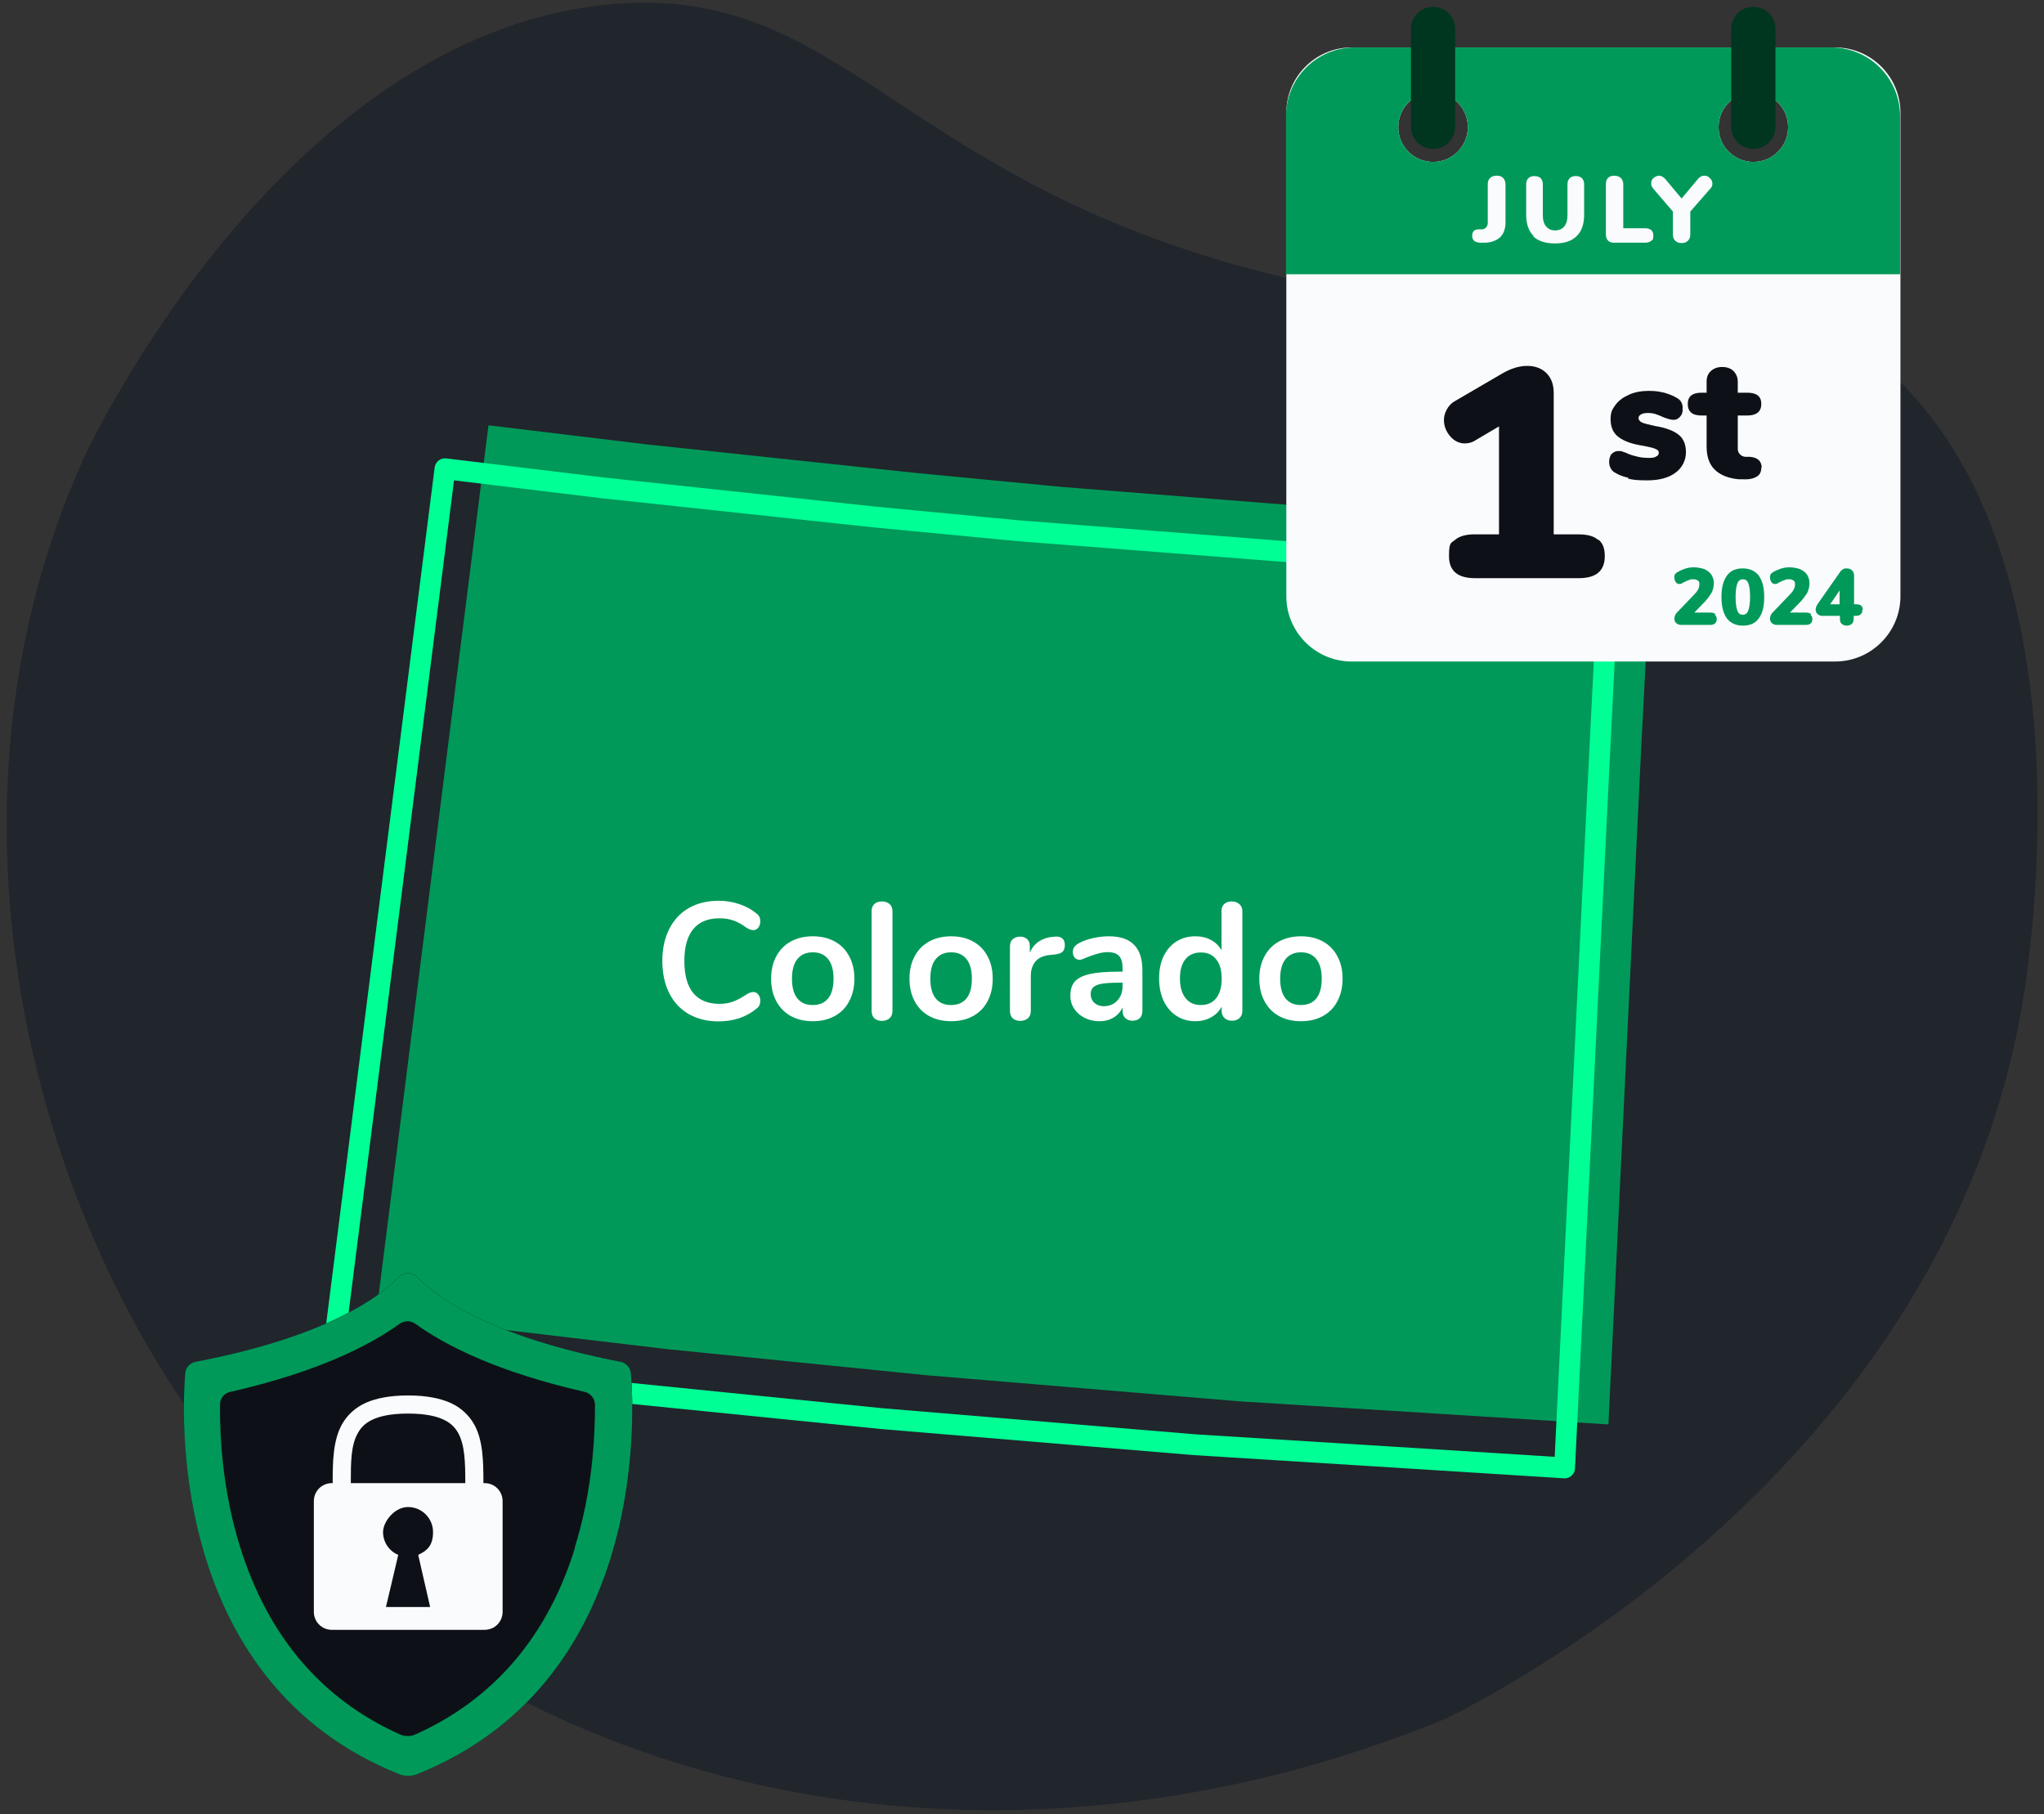 <svg width="294" height="261" viewBox="0 0 294 261" fill="none" xmlns="http://www.w3.org/2000/svg">
<rect x="0" y="0" width="294" height="261" fill="#333333" stroke="none"/>
<g clip-path="url(#clip0_3002_26549)">
<path d="M208.209 247.126C139.834 275.425 66.561 257.08 28.986 205.539C3.554 170.778 -10.047 114.651 12.101 65.82C13.352 63.057 40.712 5.783 86.729 0.728C121.803 -3.128 128.734 26.786 185.174 40.023C233.484 51.332 250.109 34.499 271.111 52.895C301.233 79.265 292.061 137.946 290.758 145.138C279.293 210.177 217.277 242.54 208.209 247.126Z" fill="#21252C"/>
<path d="M54.106 189.123L70.261 61.181L93.14 63.943L131.965 68.06L152.655 70.041L190.125 73.011L212.013 74.575L235.465 75.773L237.654 76.972L236.038 108.084L231.348 204.913L206.489 203.35L178.086 201.578L133.164 197.826L95.902 194.074L54.106 189.123Z" fill="#009959"/>
<path d="M47.8 195.377L64.007 67.435L86.834 70.197L125.711 74.366L146.401 76.347L183.871 79.265L205.759 80.881L229.211 82.027L231.348 83.226L229.784 114.39L225.042 211.167L200.235 209.604L171.833 207.832L126.858 204.08L89.596 200.327L47.8 195.377Z" stroke="#00FF95" stroke-width="3" stroke-linecap="round" stroke-linejoin="round"/>
<path d="M263.971 6.826H194.398C189.239 6.826 185.018 11.047 185.018 16.206V85.779C185.018 90.939 189.239 95.16 194.398 95.16H263.971C269.131 95.16 273.352 90.939 273.352 85.779V16.206C273.352 11.047 269.131 6.826 263.971 6.826ZM206.124 23.294C203.362 23.294 201.121 21.053 201.121 18.291C201.121 15.529 203.362 13.288 206.124 13.288C208.886 13.288 211.127 15.529 211.127 18.291C211.127 21.053 208.886 23.294 206.124 23.294ZM252.193 23.294C249.431 23.294 247.19 21.053 247.19 18.291C247.19 15.529 249.431 13.288 252.193 13.288C254.956 13.288 257.196 15.529 257.196 18.291C257.196 21.053 254.956 23.294 252.193 23.294Z" fill="#FAFBFC"/>
<path d="M263.398 6.826H194.867C189.395 6.826 184.966 11.255 184.966 16.727V39.45H273.3V16.727C273.3 11.255 268.87 6.826 263.398 6.826ZM206.124 23.294C203.362 23.294 201.121 21.053 201.121 18.291C201.121 15.529 203.362 13.288 206.124 13.288C208.886 13.288 211.127 15.529 211.127 18.291C211.127 21.053 208.886 23.294 206.124 23.294ZM252.193 23.294C249.431 23.294 247.19 21.053 247.19 18.291C247.19 15.529 249.431 13.288 252.193 13.288C254.956 13.288 257.196 15.529 257.196 18.291C257.196 21.053 254.956 23.294 252.193 23.294Z" fill="#009959"/>
<path d="M206.124 0.989C204.352 0.989 202.945 2.396 202.945 4.168V18.239C202.945 20.011 204.352 21.418 206.124 21.418C207.896 21.418 209.303 20.011 209.303 18.239V4.168C209.303 2.396 207.896 0.989 206.124 0.989Z" fill="#00351F"/>
<path d="M252.194 0.989C250.422 0.989 249.015 2.396 249.015 4.168V18.239C249.015 20.011 250.422 21.418 252.194 21.418C253.965 21.418 255.373 20.011 255.373 18.239V4.168C255.373 2.396 253.965 0.989 252.194 0.989Z" fill="#00351F"/>
<path d="M211.752 33.977C211.752 33.665 211.805 33.404 211.961 33.248C212.117 33.091 212.378 32.987 212.69 32.987H213.16C213.42 32.987 213.629 32.883 213.785 32.675C213.941 32.518 213.993 32.258 213.993 31.997V26.473C213.993 26.108 214.098 25.795 214.358 25.587C214.567 25.378 214.879 25.274 215.296 25.274C215.713 25.274 215.974 25.378 216.182 25.587C216.391 25.795 216.547 26.108 216.547 26.473V31.997C216.547 32.883 216.286 33.612 215.817 34.081C215.348 34.551 214.619 34.863 213.681 34.915H213.264C212.274 34.968 211.752 34.655 211.752 33.925V33.977Z" fill="#FAFBFC"/>
<path d="M220.612 33.977C219.882 33.248 219.518 32.258 219.518 30.903V26.525C219.518 26.16 219.622 25.848 219.83 25.639C220.039 25.431 220.351 25.326 220.716 25.326C221.081 25.326 221.394 25.431 221.602 25.639C221.811 25.848 221.915 26.16 221.915 26.525V31.007C221.915 31.684 222.071 32.206 222.384 32.57C222.697 32.935 223.113 33.144 223.687 33.144C224.26 33.144 224.729 32.935 224.99 32.57C225.302 32.206 225.459 31.684 225.459 31.007V26.525C225.459 26.16 225.563 25.848 225.771 25.639C225.98 25.431 226.292 25.326 226.657 25.326C227.022 25.326 227.335 25.431 227.543 25.639C227.752 25.848 227.856 26.16 227.856 26.525V30.903C227.856 32.258 227.491 33.3 226.762 33.977C226.032 34.707 224.99 35.02 223.635 35.02C222.28 35.02 221.185 34.655 220.508 33.977H220.612Z" fill="#FAFBFC"/>
<path d="M231.295 34.603C231.087 34.394 230.983 34.134 230.983 33.717V26.473C230.983 26.108 231.087 25.795 231.295 25.587C231.504 25.378 231.817 25.274 232.181 25.274C232.546 25.274 232.859 25.378 233.119 25.587C233.328 25.795 233.484 26.108 233.484 26.473V32.831H236.611C237.393 32.831 237.81 33.196 237.81 33.873C237.81 34.551 237.706 34.446 237.497 34.655C237.289 34.811 237.028 34.915 236.611 34.915H232.129C231.765 34.915 231.452 34.811 231.295 34.603Z" fill="#FAFBFC"/>
<path d="M245.158 25.274C245.471 25.274 245.731 25.378 245.94 25.639C246.2 25.847 246.304 26.108 246.304 26.421C246.304 26.733 246.2 26.942 245.992 27.15L243.125 30.433V33.717C243.125 34.134 243.021 34.394 242.761 34.655C242.552 34.863 242.24 34.968 241.875 34.968C241.51 34.968 241.197 34.863 240.989 34.655C240.728 34.446 240.624 34.134 240.624 33.717V30.433L237.81 27.15C237.601 26.89 237.497 26.681 237.497 26.369C237.497 26.056 237.601 25.795 237.862 25.587C238.122 25.378 238.383 25.274 238.644 25.274C238.904 25.274 239.217 25.43 239.477 25.691L241.875 28.557L244.272 25.691C244.533 25.43 244.793 25.274 245.106 25.274H245.158Z" fill="#FAFBFC"/>
<path d="M246.669 88.437C246.826 88.594 246.93 88.802 246.93 89.062C246.93 89.323 246.826 89.584 246.669 89.688C246.513 89.844 246.252 89.896 245.94 89.896H241.771C241.51 89.896 241.302 89.792 241.093 89.636C240.937 89.479 240.833 89.271 240.833 89.01C240.833 88.75 240.937 88.385 241.197 88.124L243.647 85.571C244.168 85.05 244.428 84.581 244.428 84.112C244.428 83.643 244.376 83.643 244.22 83.538C244.064 83.382 243.855 83.33 243.595 83.33C243.334 83.33 243.178 83.33 242.969 83.434C242.761 83.486 242.552 83.591 242.344 83.695L242.135 83.799C242.135 83.799 242.031 83.799 241.979 83.903C241.875 83.903 241.823 84.007 241.718 84.007C241.614 84.007 241.562 84.007 241.51 84.007C241.302 84.007 241.145 83.903 241.041 83.747C240.937 83.591 240.833 83.382 240.833 83.121C240.833 82.861 240.833 82.809 240.885 82.704C240.885 82.6 241.041 82.496 241.145 82.392C241.51 82.131 241.927 81.975 242.344 81.819C242.813 81.662 243.23 81.61 243.647 81.61C244.064 81.61 244.689 81.714 245.158 81.871C245.575 82.079 245.94 82.34 246.148 82.652C246.357 83.017 246.513 83.382 246.513 83.851C246.513 84.32 246.409 84.737 246.252 85.154C246.044 85.519 245.731 85.988 245.314 86.457L243.699 88.124H245.992C246.305 88.124 246.565 88.177 246.721 88.333L246.669 88.437Z" fill="#009959"/>
<path d="M248.389 88.958C247.868 88.229 247.607 87.239 247.607 85.884C247.607 84.529 247.868 83.538 248.389 82.809C248.91 82.079 249.692 81.767 250.682 81.767C251.672 81.767 252.454 82.131 252.975 82.809C253.496 83.538 253.757 84.529 253.757 85.884C253.757 87.239 253.496 88.281 252.975 88.958C252.454 89.688 251.672 90.001 250.682 90.001C249.692 90.001 248.91 89.636 248.389 88.958ZM251.464 87.812C251.62 87.395 251.724 86.77 251.724 85.832C251.724 84.894 251.62 84.268 251.464 83.903C251.308 83.486 251.047 83.33 250.682 83.33C250.317 83.33 250.057 83.538 249.9 83.903C249.744 84.32 249.64 84.946 249.64 85.884C249.64 86.822 249.744 87.447 249.9 87.864C250.057 88.281 250.317 88.437 250.682 88.437C251.047 88.437 251.308 88.229 251.464 87.864V87.812Z" fill="#009959"/>
<path d="M260.428 88.437C260.584 88.594 260.688 88.802 260.688 89.062C260.688 89.323 260.584 89.584 260.428 89.688C260.271 89.844 260.011 89.896 259.698 89.896H255.529C255.268 89.896 255.06 89.792 254.851 89.636C254.695 89.479 254.591 89.271 254.591 89.01C254.591 88.75 254.695 88.385 254.956 88.124L257.405 85.571C257.926 85.05 258.187 84.581 258.187 84.112C258.187 83.643 258.135 83.643 257.978 83.538C257.822 83.382 257.613 83.33 257.353 83.33C257.092 83.33 256.936 83.33 256.728 83.434C256.519 83.486 256.311 83.591 256.102 83.695L255.894 83.799C255.894 83.799 255.789 83.799 255.737 83.903C255.633 83.903 255.581 84.007 255.477 84.007C255.373 84.007 255.32 84.007 255.268 84.007C255.06 84.007 254.904 83.903 254.799 83.747C254.695 83.591 254.591 83.382 254.591 83.121C254.591 82.861 254.591 82.809 254.643 82.704C254.643 82.6 254.799 82.496 254.903 82.392C255.268 82.131 255.685 81.975 256.102 81.819C256.571 81.662 256.988 81.61 257.405 81.61C257.822 81.61 258.447 81.714 258.916 81.871C259.333 82.079 259.698 82.34 259.907 82.652C260.115 83.017 260.271 83.382 260.271 83.851C260.271 84.32 260.167 84.737 260.011 85.154C259.802 85.519 259.49 85.988 259.073 86.457L257.457 88.124H259.75C260.063 88.124 260.323 88.177 260.48 88.333L260.428 88.437Z" fill="#009959"/>
<path d="M267.88 87.76C267.88 88.281 267.567 88.594 266.89 88.594H266.629V88.958C266.629 89.323 266.525 89.584 266.369 89.74C266.16 89.897 265.952 90.001 265.639 90.001C265.326 90.001 265.066 89.897 264.909 89.74C264.701 89.584 264.649 89.323 264.649 88.958V88.594H262.095C261.835 88.594 261.626 88.489 261.418 88.333C261.261 88.177 261.157 87.968 261.157 87.708C261.157 87.447 261.261 87.186 261.418 86.926L264.701 82.236C264.805 82.079 264.962 81.975 265.118 81.871C265.274 81.767 265.431 81.767 265.639 81.767C265.952 81.767 266.16 81.871 266.369 82.027C266.577 82.236 266.681 82.444 266.681 82.809V86.926H266.942C267.619 86.926 267.932 87.186 267.932 87.708L267.88 87.76ZM264.597 86.926V84.946L263.242 86.926H264.597Z" fill="#009959"/>
<path d="M229.94 77.65C230.566 78.171 230.826 78.952 230.826 79.995C230.826 82.131 229.576 83.174 227.074 83.174H212.169C209.668 83.174 208.417 82.131 208.417 79.995C208.417 77.858 208.73 78.171 209.303 77.65C209.928 77.128 210.866 76.868 212.117 76.868H215.609V61.338L212.169 63.37C211.7 63.683 211.179 63.787 210.658 63.787C209.876 63.787 209.147 63.422 208.573 62.745C208 62.067 207.688 61.286 207.688 60.4C207.688 59.514 208.209 58.315 209.199 57.742L216.078 53.729C217.329 52.999 218.527 52.635 219.674 52.635C220.82 52.635 221.758 52.999 222.436 53.677C223.113 54.354 223.478 55.292 223.478 56.491V76.868H227.022C228.325 76.868 229.263 77.128 229.836 77.65H229.94Z" fill="#0D1117"/>
<path d="M234.266 68.738C233.484 68.581 232.807 68.321 232.234 67.956C232.025 67.852 231.817 67.643 231.66 67.331C231.504 67.07 231.452 66.705 231.452 66.393C231.452 66.08 231.556 65.559 231.817 65.298C232.077 65.038 232.39 64.881 232.755 64.881C233.119 64.881 233.224 64.881 233.432 64.986C233.641 65.038 233.901 65.142 234.214 65.298C234.735 65.507 235.204 65.611 235.621 65.715C236.038 65.819 236.559 65.871 237.184 65.871C237.81 65.871 237.966 65.819 238.227 65.663C238.487 65.559 238.591 65.35 238.591 65.142C238.591 64.933 238.539 64.829 238.383 64.725C238.227 64.621 238.018 64.516 237.653 64.412C237.289 64.308 236.715 64.204 235.882 64.047C234.37 63.787 233.328 63.318 232.65 62.745C231.973 62.171 231.66 61.337 231.66 60.295C231.66 59.253 231.921 58.836 232.39 58.211C232.859 57.585 233.536 57.116 234.37 56.751C235.204 56.387 236.142 56.23 237.184 56.23C238.227 56.23 238.644 56.334 239.373 56.491C240.103 56.699 240.728 56.96 241.249 57.273C241.77 57.585 242.031 58.054 242.031 58.732C242.031 59.409 241.927 59.618 241.666 59.93C241.406 60.243 241.093 60.399 240.728 60.399C240.363 60.399 239.79 60.243 239.165 59.983C238.748 59.774 238.383 59.67 238.122 59.566C237.81 59.461 237.445 59.409 237.028 59.409C236.611 59.409 236.298 59.461 236.038 59.618C235.829 59.722 235.673 59.93 235.673 60.139C235.673 60.347 235.829 60.608 236.142 60.764C236.455 60.92 237.132 61.077 238.07 61.285C239.686 61.546 240.832 62.015 241.51 62.588C242.187 63.161 242.5 63.995 242.5 65.09C242.5 66.184 241.979 67.278 240.989 68.008C239.999 68.738 238.644 69.103 236.924 69.103C235.204 69.103 234.839 68.998 234.11 68.842L234.266 68.738Z" fill="#0D1117"/>
<path d="M253.34 67.279C253.34 67.852 253.132 68.321 252.663 68.582C252.193 68.842 251.568 68.998 250.734 68.946H250.057C248.545 68.79 247.399 68.321 246.617 67.539C245.836 66.757 245.471 65.663 245.471 64.204V59.774H244.741C243.386 59.774 242.761 59.201 242.761 58.106C242.761 57.012 243.438 56.491 244.741 56.491H245.471V54.875C245.471 54.25 245.679 53.729 246.096 53.364C246.513 52.999 247.034 52.791 247.712 52.791C248.389 52.791 248.962 52.999 249.327 53.364C249.692 53.729 249.953 54.25 249.953 54.875V56.491H251.308C252.663 56.491 253.34 57.012 253.34 58.106C253.34 59.201 252.663 59.774 251.308 59.774H249.953V64.569C249.953 64.881 250.057 65.142 250.265 65.35C250.474 65.559 250.682 65.663 250.995 65.715H251.724C252.819 65.819 253.392 66.341 253.392 67.279H253.34Z" fill="#0D1117"/>
<path d="M90.742 197.565C90.69 196.731 90.065 196.054 89.231 195.897C70.418 192.249 62.757 186.569 60.047 183.755C59.317 182.973 58.066 182.973 57.337 183.755C54.575 186.569 46.966 192.302 28.153 195.897C27.319 196.054 26.693 196.731 26.641 197.565C26.016 204.965 24.974 242.175 57.337 255.204C58.223 255.569 59.213 255.569 60.047 255.204C92.462 242.175 91.368 204.965 90.742 197.565Z" fill="#0D1117"/>
<path d="M90.742 197.565C90.69 196.731 90.065 196.054 89.231 195.897C70.418 192.249 62.757 186.569 60.047 183.755C59.317 182.973 58.066 182.973 57.337 183.755C54.575 186.569 46.966 192.302 28.153 195.897C27.319 196.054 26.693 196.731 26.641 197.565C26.016 204.965 24.974 242.175 57.337 255.204C58.223 255.569 59.213 255.569 60.047 255.204C92.462 242.175 91.368 204.965 90.742 197.565ZM82.717 222.632C78.756 235.4 71.043 244.416 59.838 249.471C59.109 249.836 58.223 249.836 57.441 249.471C46.236 244.416 38.575 235.4 34.563 222.632C32.009 214.502 31.592 206.685 31.644 202.047C31.644 201.161 32.27 200.379 33.156 200.223C45.715 197.357 53.168 193.552 57.493 190.425C58.171 189.956 59.056 189.956 59.734 190.425C64.059 193.552 71.512 197.357 84.072 200.223C84.957 200.431 85.531 201.161 85.583 202.047C85.583 206.737 85.218 214.502 82.665 222.632H82.717Z" fill="#009959"/>
<path d="M69.636 213.356H69.532C69.532 210.177 69.48 207.154 68.177 204.861C67.395 203.506 66.248 202.464 64.737 201.786C63.174 201.109 61.193 200.744 58.692 200.744C56.19 200.744 54.21 201.109 52.647 201.786C51.135 202.464 49.989 203.506 49.207 204.861C47.904 207.206 47.852 210.177 47.852 213.356H47.748C46.288 213.356 45.142 214.502 45.142 215.962V231.857C45.142 233.316 46.288 234.462 47.748 234.462H69.688C71.147 234.462 72.294 233.316 72.294 231.857V215.962C72.294 214.502 71.147 213.356 69.688 213.356H69.636ZM61.819 231.179H55.513L57.285 223.675C55.982 223.153 55.096 221.851 55.096 220.391C55.096 218.932 56.711 216.795 58.692 216.795C60.672 216.795 62.288 218.411 62.288 220.391C62.288 222.372 61.402 223.101 60.151 223.675L61.871 231.179H61.819ZM50.458 213.356C50.458 210.385 50.458 207.884 51.5 206.112C52.177 204.913 53.637 203.35 58.692 203.35C63.747 203.35 65.206 204.913 65.884 206.112C66.874 207.884 66.926 210.385 66.926 213.356H50.458Z" fill="#FAFBFC"/>
<path d="M103.356 146.932C101.724 146.932 100.292 146.58 99.06 145.876C97.844 145.172 96.908 144.164 96.252 142.852C95.596 141.54 95.268 140.004 95.268 138.244C95.268 136.484 95.596 134.956 96.252 133.66C96.908 132.348 97.844 131.34 99.06 130.636C100.292 129.932 101.724 129.58 103.356 129.58C104.412 129.58 105.404 129.74 106.332 130.06C107.26 130.364 108.084 130.812 108.804 131.404C109.012 131.564 109.156 131.732 109.236 131.908C109.316 132.084 109.356 132.3 109.356 132.556C109.356 132.908 109.26 133.204 109.068 133.444C108.876 133.684 108.644 133.804 108.372 133.804C108.052 133.804 107.724 133.692 107.388 133.468C106.7 132.956 106.06 132.604 105.468 132.412C104.876 132.204 104.22 132.1 103.5 132.1C101.836 132.1 100.572 132.62 99.708 133.66C98.86 134.7 98.436 136.228 98.436 138.244C98.436 140.276 98.86 141.812 99.708 142.852C100.572 143.892 101.836 144.412 103.5 144.412C104.188 144.412 104.82 144.308 105.396 144.1C105.988 143.892 106.652 143.54 107.388 143.044C107.548 142.948 107.708 142.868 107.868 142.804C108.028 142.74 108.196 142.708 108.372 142.708C108.644 142.708 108.876 142.828 109.068 143.068C109.26 143.308 109.356 143.604 109.356 143.956C109.356 144.196 109.316 144.412 109.236 144.604C109.156 144.78 109.012 144.948 108.804 145.108C108.084 145.7 107.26 146.156 106.332 146.476C105.404 146.78 104.412 146.932 103.356 146.932ZM116.915 146.908C115.715 146.908 114.659 146.66 113.747 146.164C112.851 145.668 112.155 144.956 111.659 144.028C111.163 143.1 110.915 142.02 110.915 140.788C110.915 139.556 111.163 138.484 111.659 137.572C112.155 136.644 112.851 135.932 113.747 135.436C114.659 134.94 115.715 134.692 116.915 134.692C118.115 134.692 119.163 134.94 120.059 135.436C120.971 135.932 121.667 136.644 122.147 137.572C122.643 138.484 122.891 139.556 122.891 140.788C122.891 142.02 122.643 143.1 122.147 144.028C121.667 144.956 120.971 145.668 120.059 146.164C119.163 146.66 118.115 146.908 116.915 146.908ZM116.891 144.58C117.867 144.58 118.611 144.26 119.123 143.62C119.635 142.98 119.891 142.036 119.891 140.788C119.891 139.556 119.635 138.62 119.123 137.98C118.611 137.324 117.875 136.996 116.915 136.996C115.955 136.996 115.211 137.324 114.683 137.98C114.171 138.62 113.915 139.556 113.915 140.788C113.915 142.036 114.171 142.98 114.683 143.62C115.195 144.26 115.931 144.58 116.891 144.58ZM126.856 146.86C126.424 146.86 126.064 146.74 125.776 146.5C125.504 146.244 125.368 145.884 125.368 145.42V131.092C125.368 130.628 125.504 130.276 125.776 130.036C126.064 129.796 126.424 129.676 126.856 129.676C127.288 129.676 127.648 129.796 127.936 130.036C128.224 130.276 128.368 130.628 128.368 131.092V145.42C128.368 145.884 128.224 146.244 127.936 146.5C127.648 146.74 127.288 146.86 126.856 146.86ZM136.814 146.908C135.614 146.908 134.558 146.66 133.646 146.164C132.75 145.668 132.054 144.956 131.558 144.028C131.062 143.1 130.814 142.02 130.814 140.788C130.814 139.556 131.062 138.484 131.558 137.572C132.054 136.644 132.75 135.932 133.646 135.436C134.558 134.94 135.614 134.692 136.814 134.692C138.014 134.692 139.062 134.94 139.958 135.436C140.87 135.932 141.566 136.644 142.046 137.572C142.542 138.484 142.79 139.556 142.79 140.788C142.79 142.02 142.542 143.1 142.046 144.028C141.566 144.956 140.87 145.668 139.958 146.164C139.062 146.66 138.014 146.908 136.814 146.908ZM136.79 144.58C137.766 144.58 138.51 144.26 139.022 143.62C139.534 142.98 139.79 142.036 139.79 140.788C139.79 139.556 139.534 138.62 139.022 137.98C138.51 137.324 137.774 136.996 136.814 136.996C135.854 136.996 135.11 137.324 134.582 137.98C134.07 138.62 133.814 139.556 133.814 140.788C133.814 142.036 134.07 142.98 134.582 143.62C135.094 144.26 135.83 144.58 136.79 144.58ZM151.819 134.74C152.235 134.708 152.563 134.796 152.803 135.004C153.043 135.212 153.163 135.524 153.163 135.94C153.163 136.372 153.059 136.692 152.851 136.9C152.643 137.108 152.267 137.244 151.723 137.308L151.003 137.38C150.059 137.476 149.363 137.796 148.915 138.34C148.483 138.884 148.267 139.564 148.267 140.38V145.42C148.267 145.884 148.123 146.244 147.835 146.5C147.547 146.74 147.187 146.86 146.755 146.86C146.323 146.86 145.963 146.74 145.675 146.5C145.403 146.244 145.267 145.884 145.267 145.42V136.132C145.267 135.684 145.403 135.34 145.675 135.1C145.963 134.86 146.315 134.74 146.731 134.74C147.147 134.74 147.483 134.86 147.739 135.1C147.995 135.324 148.123 135.652 148.123 136.084V137.044C148.427 136.34 148.875 135.796 149.467 135.412C150.075 135.028 150.747 134.812 151.483 134.764L151.819 134.74ZM159.495 134.692C161.127 134.692 162.335 135.1 163.119 135.916C163.919 136.716 164.319 137.94 164.319 139.588V145.444C164.319 145.876 164.191 146.22 163.935 146.476C163.679 146.716 163.327 146.836 162.879 146.836C162.463 146.836 162.119 146.708 161.847 146.452C161.591 146.196 161.463 145.86 161.463 145.444V144.916C161.191 145.54 160.759 146.028 160.167 146.38C159.591 146.732 158.919 146.908 158.151 146.908C157.367 146.908 156.655 146.748 156.015 146.428C155.375 146.108 154.871 145.668 154.503 145.108C154.135 144.548 153.951 143.924 153.951 143.236C153.951 142.372 154.167 141.692 154.599 141.196C155.047 140.7 155.767 140.34 156.759 140.116C157.751 139.892 159.119 139.78 160.863 139.78H161.463V139.228C161.463 138.444 161.295 137.876 160.959 137.524C160.623 137.156 160.079 136.972 159.327 136.972C158.863 136.972 158.391 137.044 157.911 137.188C157.431 137.316 156.863 137.508 156.207 137.764C155.791 137.972 155.487 138.076 155.295 138.076C155.007 138.076 154.767 137.972 154.575 137.764C154.399 137.556 154.311 137.284 154.311 136.948C154.311 136.676 154.375 136.444 154.503 136.252C154.647 136.044 154.879 135.852 155.199 135.676C155.759 135.372 156.423 135.132 157.191 134.956C157.975 134.78 158.743 134.692 159.495 134.692ZM158.751 144.748C159.551 144.748 160.199 144.484 160.695 143.956C161.207 143.412 161.463 142.716 161.463 141.868V141.364H161.031C159.959 141.364 159.127 141.412 158.535 141.508C157.943 141.604 157.519 141.772 157.263 142.012C157.007 142.252 156.879 142.58 156.879 142.996C156.879 143.508 157.055 143.932 157.407 144.268C157.775 144.588 158.223 144.748 158.751 144.748ZM177.16 129.676C177.608 129.676 177.976 129.804 178.264 130.06C178.552 130.316 178.696 130.652 178.696 131.068V145.42C178.696 145.852 178.56 146.196 178.288 146.452C178.016 146.708 177.656 146.836 177.208 146.836C176.76 146.836 176.4 146.708 176.128 146.452C175.856 146.196 175.72 145.852 175.72 145.42V144.82C175.368 145.476 174.856 145.988 174.184 146.356C173.528 146.724 172.776 146.908 171.928 146.908C170.92 146.908 170.016 146.652 169.216 146.14C168.432 145.628 167.816 144.908 167.368 143.98C166.936 143.036 166.72 141.956 166.72 140.74C166.72 139.524 166.936 138.46 167.368 137.548C167.816 136.636 168.432 135.932 169.216 135.436C170 134.94 170.904 134.692 171.928 134.692C172.776 134.692 173.528 134.868 174.184 135.22C174.84 135.572 175.344 136.068 175.696 136.708V131.02C175.696 130.62 175.824 130.3 176.08 130.06C176.352 129.804 176.712 129.676 177.16 129.676ZM172.72 144.58C173.68 144.58 174.416 144.252 174.928 143.596C175.456 142.94 175.72 142.004 175.72 140.788C175.72 139.572 175.456 138.644 174.928 138.004C174.416 137.348 173.688 137.02 172.744 137.02C171.784 137.02 171.04 137.34 170.512 137.98C169.984 138.62 169.72 139.54 169.72 140.74C169.72 141.956 169.984 142.9 170.512 143.572C171.04 144.244 171.776 144.58 172.72 144.58ZM187.134 146.908C185.934 146.908 184.878 146.66 183.966 146.164C183.07 145.668 182.374 144.956 181.878 144.028C181.382 143.1 181.134 142.02 181.134 140.788C181.134 139.556 181.382 138.484 181.878 137.572C182.374 136.644 183.07 135.932 183.966 135.436C184.878 134.94 185.934 134.692 187.134 134.692C188.334 134.692 189.382 134.94 190.278 135.436C191.19 135.932 191.886 136.644 192.366 137.572C192.862 138.484 193.11 139.556 193.11 140.788C193.11 142.02 192.862 143.1 192.366 144.028C191.886 144.956 191.19 145.668 190.278 146.164C189.382 146.66 188.334 146.908 187.134 146.908ZM187.11 144.58C188.086 144.58 188.83 144.26 189.342 143.62C189.854 142.98 190.11 142.036 190.11 140.788C190.11 139.556 189.854 138.62 189.342 137.98C188.83 137.324 188.094 136.996 187.134 136.996C186.174 136.996 185.43 137.324 184.902 137.98C184.39 138.62 184.134 139.556 184.134 140.788C184.134 142.036 184.39 142.98 184.902 143.62C185.414 144.26 186.15 144.58 187.11 144.58Z" fill="white"/>
</g>
<defs>
<clipPath id="clip0_3002_26549">
<rect width="292.103" height="260" fill="white" transform="translate(0.949 0.416)"/>
</clipPath>
</defs>
</svg>
